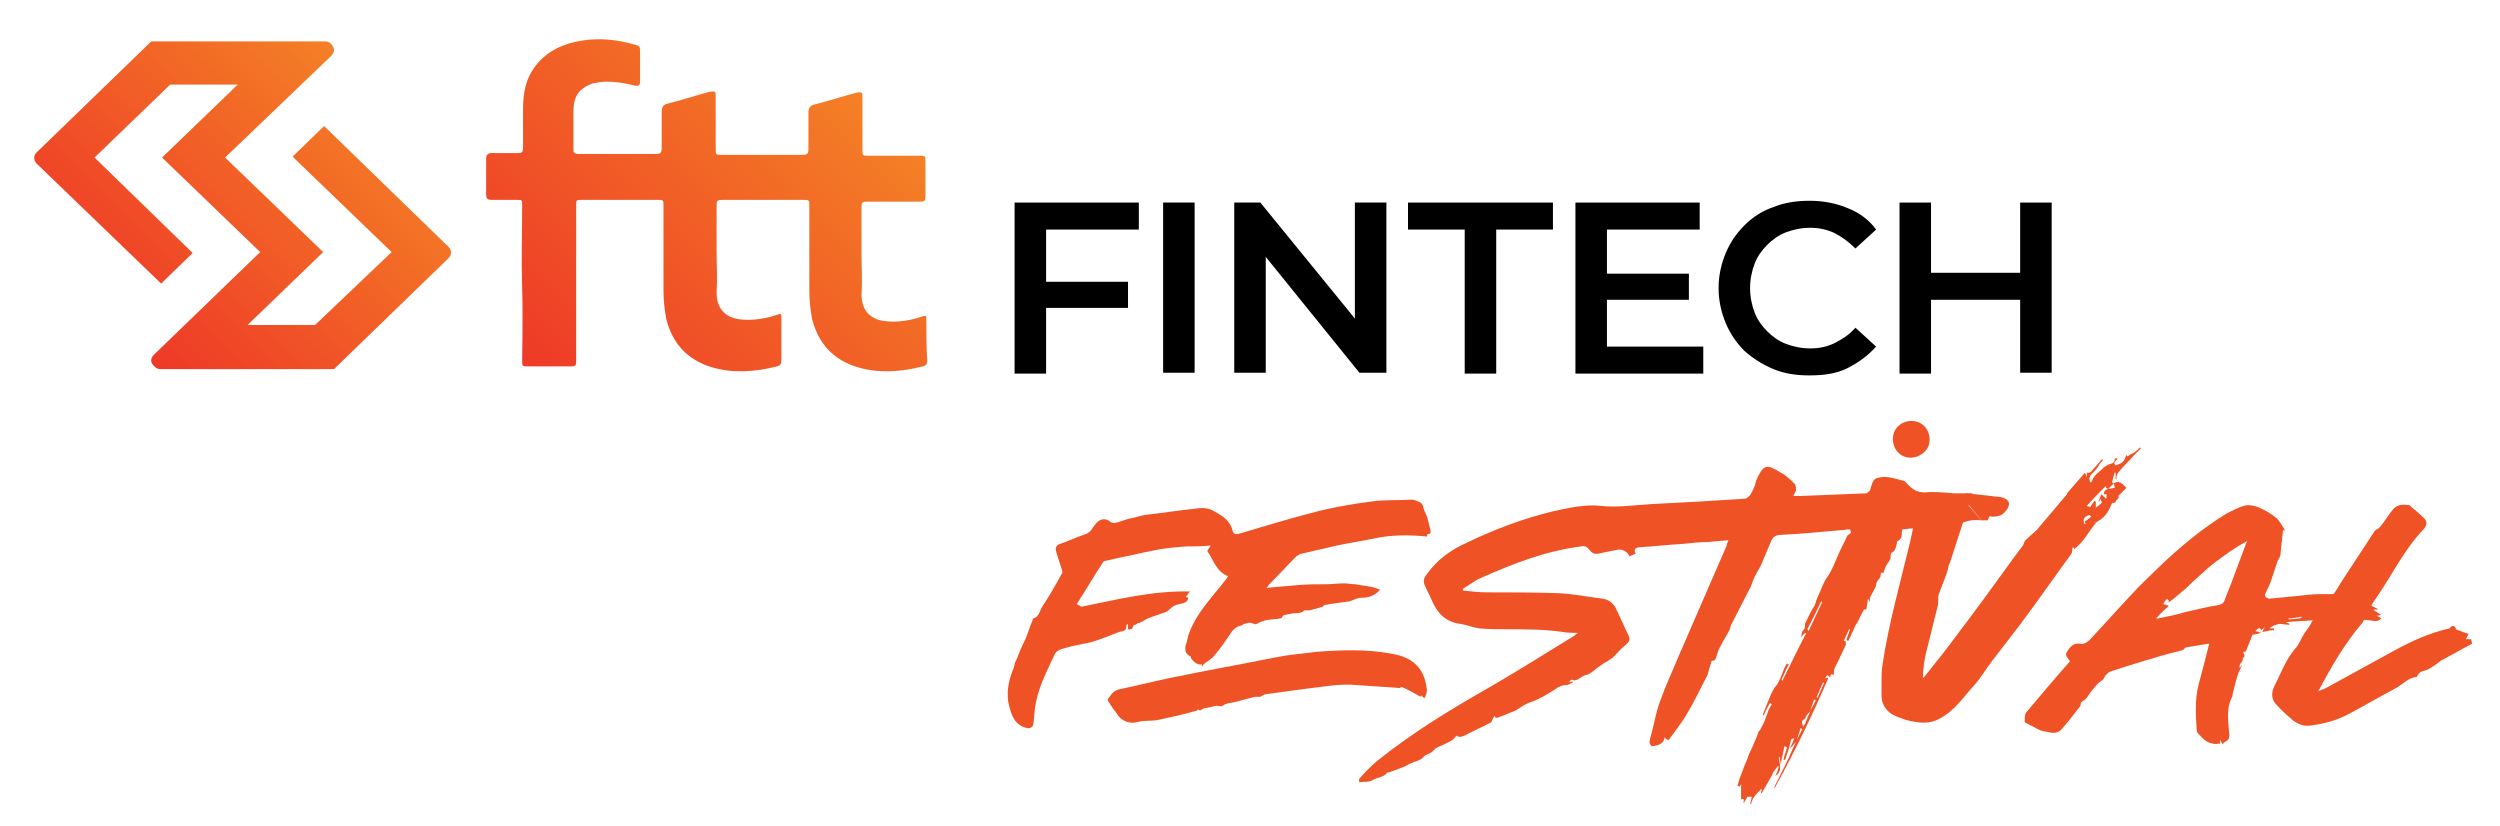 <?xml version="1.0" encoding="UTF-8"?>
<!-- Generator: Adobe Illustrator 27.0.0, SVG Export Plug-In . SVG Version: 6.00 Build 0)  -->
<svg xmlns="http://www.w3.org/2000/svg" xmlns:xlink="http://www.w3.org/1999/xlink" version="1.1" id="Layer_1" x="0px" y="0px" viewBox="0 0 277.7 91.8" style="enable-background:new 0 0 277.7 91.8;" xml:space="preserve">
<style type="text/css">
	.st0{display:none;fill:url(#SVGID_1_);}
	.st1{display:none;fill:url(#SVGID_00000059281314356670430060000004600435792993051297_);}
	.st2{display:none;fill:url(#SVGID_00000045580344926328081650000010919109336025388699_);}
	.st3{display:none;fill:url(#SVGID_00000140710657350186168630000018195930622348299906_);}
	.st4{display:none;fill:url(#SVGID_00000034792170050625935440000006053668462728609935_);}
	.st5{display:none;fill:url(#SVGID_00000023982845277284243710000000664769045937692553_);}
	.st6{display:none;fill:url(#SVGID_00000168113634933256895350000006789975226097613952_);}
	.st7{display:none;fill:url(#SVGID_00000130608510101017551390000011825980414496940475_);}
	.st8{display:none;fill:url(#SVGID_00000108293930904127289910000011653561615544844965_);}
	.st9{display:none;fill:url(#SVGID_00000128481943760145872050000001819937361966718096_);}
	.st10{display:none;fill:url(#SVGID_00000101087170652358935330000002733936505304047797_);}
	.st11{display:none;fill:url(#SVGID_00000152244603775864002550000005290487867251797413_);}
	.st12{fill:url(#SVGID_00000008860078114992388880000014467933169047036038_);}
	.st13{fill:url(#SVGID_00000081621611854342238700000016872621728403458977_);}
	.st14{fill:#EF5225;}
</style>
<linearGradient id="SVGID_1_" gradientUnits="userSpaceOnUse" x1="-6.005" y1="47.283" x2="17.228" y2="24.05">
	<stop offset="0" style="stop-color:#6DC5AC"></stop>
	<stop offset="1" style="stop-color:#92D2C6"></stop>
</linearGradient>
<rect x="4.1" y="14" class="st0" width="3.1" height="43.4"></rect>
<linearGradient id="SVGID_00000131351474616322782630000003972158926204311457_" gradientUnits="userSpaceOnUse" x1="18.777" y1="47.283" x2="42.01" y2="24.05">
	<stop offset="0" style="stop-color:#6DC5AC"></stop>
	<stop offset="1" style="stop-color:#92D2C6"></stop>
</linearGradient>
<rect x="28.8" y="14" style="display:none;fill:url(#SVGID_00000131351474616322782630000003972158926204311457_);" width="3.1" height="43.4"></rect>
<linearGradient id="SVGID_00000018215241690779622490000008699481114070116246_" gradientUnits="userSpaceOnUse" x1="38.396" y1="47.283" x2="61.629" y2="24.05">
	<stop offset="0" style="stop-color:#6DC5AC"></stop>
	<stop offset="1" style="stop-color:#92D2C6"></stop>
</linearGradient>
<rect x="48.5" y="14" style="display:none;fill:url(#SVGID_00000018215241690779622490000008699481114070116246_);" width="3.1" height="43.4"></rect>
<linearGradient id="SVGID_00000039135456332338459080000003913948746905513396_" gradientUnits="userSpaceOnUse" x1="49.238" y1="47.283" x2="72.471" y2="24.05">
	<stop offset="0" style="stop-color:#6DC5AC"></stop>
	<stop offset="1" style="stop-color:#92D2C6"></stop>
</linearGradient>
<rect x="59.3" y="14" style="display:none;fill:url(#SVGID_00000039135456332338459080000003913948746905513396_);" width="3.1" height="43.4"></rect>
<linearGradient id="SVGID_00000156562420187639355510000008934424892423343495_" gradientUnits="userSpaceOnUse" x1="68.857" y1="47.283" x2="92.091" y2="24.05">
	<stop offset="0" style="stop-color:#6DC5AC"></stop>
	<stop offset="1" style="stop-color:#92D2C6"></stop>
</linearGradient>
<rect x="78.9" y="14" style="display:none;fill:url(#SVGID_00000156562420187639355510000008934424892423343495_);" width="3.1" height="43.4"></rect>
<g>
	<g>
		<path d="M116.2,41.5h-3.5V22.5h13.8v3h-10.3V41.5z M115.9,31.3h9.4v2.9h-9.4V31.3z"></path>
		<path d="M129.2,41.5V22.5h3.5v18.9H129.2z"></path>
		<path d="M137.1,41.5V22.5h2.9l11.9,14.6h-1.4V22.5h3.5v18.9H151l-11.8-14.6h1.4v14.6H137.1z"></path>
		<path d="M162.7,41.5v-16h-6.3v-3h16.1v3h-6.3v16H162.7z"></path>
		<path d="M178.5,38.5h10.7v3H175V22.5h13.8v3h-10.3V38.5z M178.2,30.4h9.4v2.9h-9.4V30.4z"></path>
		<path d="M201,41.7c-1.5,0-2.8-0.2-4-0.7c-1.2-0.5-2.3-1.2-3.2-2c-0.9-0.9-1.6-1.9-2.1-3.1c-0.5-1.2-0.8-2.5-0.8-3.9    c0-1.4,0.3-2.7,0.8-3.9c0.5-1.2,1.2-2.2,2.1-3.1c0.9-0.9,2-1.6,3.2-2c1.2-0.5,2.6-0.7,4-0.7c1.6,0,3,0.3,4.2,0.8    c1.3,0.5,2.4,1.3,3.2,2.4l-2.3,2.1c-0.7-0.7-1.5-1.3-2.3-1.7s-1.8-0.6-2.7-0.6c-1,0-1.9,0.2-2.7,0.5c-0.8,0.3-1.5,0.8-2.1,1.4    c-0.6,0.6-1.1,1.3-1.4,2.1c-0.3,0.8-0.5,1.7-0.5,2.7c0,1,0.2,1.9,0.5,2.7c0.3,0.8,0.8,1.5,1.4,2.1c0.6,0.6,1.3,1.1,2.1,1.4    c0.8,0.3,1.7,0.5,2.7,0.5c1,0,1.9-0.2,2.7-0.6c0.8-0.4,1.6-0.9,2.3-1.7l2.3,2.1c-0.9,1-2,1.8-3.2,2.4S202.6,41.7,201,41.7z"></path>
		<path d="M214.6,41.5H211V22.5h3.5V41.5z M224.6,33.3h-10.3v-3h10.3V33.3z M224.4,22.5h3.5v18.9h-3.5V22.5z"></path>
	</g>
	<g>
		<g>
			
				<linearGradient id="SVGID_00000054251032500336900420000013930873310270694787_" gradientUnits="userSpaceOnUse" x1="13.072" y1="36.651" x2="40.827" y2="8.896">
				<stop offset="0" style="stop-color:#EE3927"></stop>
				<stop offset="1" style="stop-color:#F48026"></stop>
			</linearGradient>
			<path style="fill:url(#SVGID_00000054251032500336900420000013930873310270694787_);" d="M4.1,18.2l13.8,13.3l3.5-3.4L10.5,17.5     l8.4-8.1h7.5L18,17.5L28.9,28L17.1,39.4c-0.3,0.3-0.4,0.7-0.2,1c0.2,0.3,0.5,0.6,0.9,0.6h19.3l12.7-12.3c0.4-0.4,0.4-0.9,0-1.3     L36,14l-3.5,3.4l11,10.6L35,36.1h-7.5l8.4-8.1L25,17.5L36.8,6.2c0.3-0.3,0.4-0.7,0.2-1c-0.2-0.4-0.5-0.6-0.9-0.6H16.8L4.1,16.9     c-0.2,0.2-0.3,0.4-0.3,0.6C3.8,17.8,3.9,18,4.1,18.2z"></path>
			
				<linearGradient id="SVGID_00000091716836176033533250000000971796139770292361_" gradientUnits="userSpaceOnUse" x1="61.187" y1="43.942" x2="95.189" y2="9.94">
				<stop offset="0" style="stop-color:#EE3927"></stop>
				<stop offset="1" style="stop-color:#F48026"></stop>
			</linearGradient>
			<path style="fill:url(#SVGID_00000091716836176033533250000000971796139770292361_);" d="M102.9,35.6c0-0.6,0-0.6-0.6-0.4     c-1.2,0.4-2.5,0.6-3.7,0.5c-1.7-0.1-2.9-1-2.9-3c0.1-1.5,0-3.1,0-4.6c0-1.7,0-3.3,0-5c0-0.6,0-0.7,0.7-0.7c1.9,0,3.7,0,5.6,0     c0.7,0,0.8,0,0.8-0.7c0-1.2,0-2.5,0-3.7c0-0.7,0-0.7-0.7-0.7c-1.9,0-3.7,0-5.6,0c-0.7,0-0.7,0-0.7-0.7c0-1.9,0-3.8,0-5.7     c0-0.7,0-0.7-0.7-0.6c-1.5,0.4-3,0.9-4.6,1.3c-0.5,0.1-0.7,0.4-0.7,0.9c0,1.4,0,2.8,0,4.1c0,0.4-0.1,0.6-0.6,0.6c-1,0-2,0-3,0     c-0.1,0-0.1,0-0.2,0c-0.1,0-0.1,0-0.2,0c-1.9,0-3.7,0-5.6,0c-0.7,0-0.7,0-0.7-0.7c0-1.9,0-3.8,0-5.7c0-0.7,0-0.7-0.7-0.6     c-1.5,0.4-3,0.9-4.6,1.3c-0.5,0.1-0.7,0.4-0.7,0.9c0,1.4,0,2.8,0,4.1c0,0.4-0.1,0.6-0.6,0.6c-1,0-2,0-3,0c0,0-0.1,0-0.1,0     c0,0,0,0,0,0c-1.8,0-3.7,0-5.5,0c-0.2,0-0.5,0-0.6-0.3c0-0.1,0-4.4,0-4.5c0-1.3,0.4-2.3,1.8-2.9c0.4-0.2,0.8-0.2,1.3-0.3     c1.2-0.1,2.5,0.1,3.7,0.4c0.4,0.1,0.6,0,0.6-0.5c0-1,0-2.1,0-3.1c0-0.8,0-0.8-0.8-1c-1.8-0.5-3.7-0.7-5.6-0.4     c-2,0.3-3.9,1.1-5.2,2.8c-1.1,1.4-1.4,3-1.4,4.8c0,0,0,4.3,0,4.3c0,0.5-0.1,0.6-0.6,0.6c-1,0-1.9,0-2.9,0c-0.4,0-0.6,0.2-0.6,0.6     c0,1.3,0,2.7,0,4c0,0.5,0.2,0.6,0.6,0.6c0.9,0,1.9,0,2.8,0c0.6,0,0.6,0,0.6,0.6c0,3.1-0.1,6.1,0,9.2c0.1,2.7,0,8,0,8     c0,0.7,0,0.7,0.8,0.7c1.5,0,2.8,0,4.3,0c0.9,0,0.9,0,0.9-0.8c0-4.3,0-7.9,0-7.9s0-7.8,0-9.2c0-0.6,0-0.6,0.7-0.6     c1.7,0,3.4,0,5.2,0c0,0,0.1,0,0.2,0c1,0,1.9,0,2.9,0c0.7,0,0.7,0,0.7,0.7c0,3.1,0,6.2,0,9.3c0,1.1,0.1,2.1,0.3,3.2     c0.7,2.8,2.4,4.6,5.1,5.4c2.4,0.7,4.8,0.5,7.2-0.1c0.4-0.1,0.5-0.3,0.5-0.7c0-1.5,0-3.1,0-4.6c0-0.6,0-0.6-0.6-0.4     c-1.2,0.4-2.5,0.6-3.7,0.5c-1.7-0.1-2.9-1-2.9-3c0.1-1.5,0-3.1,0-4.6c0-1.7,0-3.3,0-5c0-0.6,0-0.7,0.7-0.7c1.9,0,3.7,0,5.6,0     c0.1,0,0.2,0,0.2,0c0.1,0,0.1,0,0.2,0c1,0,1.9,0,2.9,0c0.7,0,0.7,0,0.7,0.7c0,3.1,0,6.2,0,9.3c0,1.1,0.1,2.1,0.3,3.2     c0.7,2.8,2.4,4.6,5.1,5.4c2.4,0.7,4.8,0.5,7.2-0.1c0.4-0.1,0.5-0.3,0.5-0.7C102.9,38.7,102.9,37.2,102.9,35.6z"></path>
		</g>
	</g>
	<g>
		<g>
			<path class="st14" d="M272.8,69.9c0.5,0.2,1,0.4,1.4,0.5c-0.1,0.3-0.2,0.4-0.3,0.6c0.2,0,0.4,0,0.6,0c0,0.2,0.1,0.3,0.1,0.5     c-1.1,0.6-2.2,1.2-3.3,1.8c-0.1,0-0.2,0.1-0.3,0.2c-0.4,0.3-0.8,0.6-1.2,0.8c-0.3,0.2-0.7,0.2-1,0.4c-0.1,0.1-0.2,0.2-0.3,0.4     c0,0,0,0.1-0.1,0.1c-0.9,0.1-1.5,0.8-2.2,1.2c-1.7,0.9-3.4,1.9-5.1,2.8c-1.4,0.8-2.9,1.2-4.5,1.4c-0.8,0.1-1.3-0.2-1.8-0.5     c-0.7-0.6-1.4-1.2-2-1.9c-0.5-0.5-0.5-1.3-0.2-1.9c0.7-1.4,1.3-3,2.3-4.2c0.5-0.5,0.7-1.2,1.1-1.8c0.3-0.4,0.6-0.8,0.9-1.4     c-1,0.1-2,0.1-2.9,0.2c0,0,0,0.1,0,0.1c0.1,0,0.2,0,0.3,0.1c0,0,0,0.1,0,0.1c-0.4,0-0.8-0.1-1.1-0.1c-0.4,0.1-0.8,0.2-1.1,0.5     c0.2,0,0.4,0,0.5,0c0,0.1,0,0.1,0,0.2c-0.4,0-0.8,0.1-1.3,0.2c0.1-0.2,0.1-0.3,0.3-0.5c-0.2,0.1-0.3,0.2-0.4,0.3     c-0.3-0.5-0.5,0-0.7,0.1c0.2,0,0.3,0.1,0.7,0.2c-0.4,0.1-0.8,0.2-1,0.2c-0.2,0.6-0.5,1.2-0.7,1.8c0,0.1-0.2,0.1-0.3,0.1     c-0.1,0.2,0.4,0.5-0.1,0.7c0.2,0.4-0.5,0.6-0.3,1.1c0.1-0.1,0.1-0.2,0.2-0.3c0,0.1,0.1,0.1,0,0.1c-0.2,0.4-0.4,0.8-0.5,1.2     c-0.2,0.6-0.3,1.2-0.5,1.9c0,0.1,0,0.3-0.1,0.4c-0.6,1.2-0.4,2.5-0.3,3.8c0.1,0.7,0,0.9-0.6,1.2c0,0,0,0.1-0.1,0.2     c-0.1-0.2-0.2-0.3-0.3-0.6c0,0.2,0,0.3,0,0.5c-0.3,0-0.5,0.1-0.8,0c-0.8-0.1-1.2-0.7-1.7-1.2c-0.1-0.1-0.1-0.3-0.1-0.4     c-0.1-1.6-0.2-3.3,0.2-4.9c0.4-1.5,0.8-3,1.2-4.6c-0.2,0-0.5,0.1-0.7,0.1c-0.6,0.1-1.2,0.2-1.8,0.3c-0.2,0-0.3,0.2-0.4,0.3     c-0.6,0.2-1.3,0.3-1.9,0.5c-0.8,0.2-1.6,0.5-2.4,0.7c-1.3,0.4-2.6,0.8-3.8,1.2c-0.2,0.1-0.3,0.2-0.5,0.4     c-0.1,0.1-0.2,0.4-0.3,0.5c-0.8,0.5-1.3,1.3-1.8,2c-0.1,0.2-0.4,0.3-0.6,0.5c-0.1,0.1-0.1,0.3-0.1,0.4c-0.7,0.9-1.3,1.7-2.1,2.6     c-0.6,0.7-1.4,0.3-2.1,0.2c-0.5-0.1-1-0.5-1.5-0.7c-0.2-0.1-0.5-0.2-0.5-0.4c0-0.3,0-0.8,0.2-1c1.6-1.9,3.2-3.8,4.8-5.6     c0,0,0-0.1,0-0.1c-0.2-0.3-0.6-0.6-0.3-1c0.3-0.5,0.7-1,1.4-0.9c0.4,0.1,0.8-0.1,1.1-0.4c1.6-1.7,3.1-3.4,4.7-5.1     c0.9-1,1.9-1.9,2.9-2.9c2.4-2.3,4.9-4.4,7.7-6.1c0.6-0.3,1.2-0.6,1.8-0.8c0.6-0.2,1.3,0,1.8,0.2c0.6,0.3,1.2,0.6,1.8,1.1     c0.4,0.3,0.6,0.8,0.9,1.2c0.1,0.1,0,0.2,0.1,0.4c-0.1-0.2-0.2-0.2-0.2-0.3c-0.1,1-0.2,2-0.3,2.9c-0.1,0.3-0.2,0.4-0.3,0.6     c-0.2,0.6-0.4,1.2-0.6,1.8c-0.2,0.7-0.5,1.3-0.8,1.9c-0.1,0.2,0.2,0.5,0.5,0.5c1-0.1,2-0.2,3.1-0.3c0.8-0.1,1.7-0.2,2.5-0.2     c0.5,0,0.9,0,1.5,0c0.3-0.4,0.6-0.9,0.9-1.4c1.2-1.8,2.4-3.7,3.6-5.5c0.1-0.2,0.3-0.3,0.5-0.4c0.1-0.1,0.1-0.1,0.2-0.2     c0.5-0.6,0.9-1.3,1.4-1.9c0.4-0.5,1-0.6,1.6-0.5c0.1,0,0.2,0,0.2,0c0.6,0.5,1.2,1,1.7,1.5c0.4,0.4,0.2,0.9-0.1,1.2     c-2.1,2.2-3.4,4.9-5.1,7.4c-0.2,0.3-0.5,0.7-0.7,1.1c0.2,0.1,0.5,0.2,0.8,0.4c-0.2,0-0.4,0-0.5,0c0,0,0,0.1,0,0.1     c0.3,0.2,0.5,0.3,0.8,0.5c-0.2,0-0.3,0.1-0.5,0.1c0.2,0.1,0.4,0.2,0.5,0.3c-0.4,0.5-1,0.2-1.5,0.2c-0.1,0-0.3-0.1-0.4,0     c-0.1,0-0.1,0.2-0.2,0.3c-1.9,2.2-3.4,4.8-4.9,7.6c0.4-0.2,0.8-0.3,1.1-0.5c2.4-1.3,4.9-2.7,7.3-4c2-1.1,4-2,6.2-2.5     C272.4,69.3,272.8,69.6,272.8,69.9z M240.9,66.9c0,0,0-0.1,0-0.2c-0.1-0.1-0.1-0.1-0.2-0.2c-0.1,0.2-0.3,0.3-0.4,0.6     c0.3,0.1,0.4,0.1,0.6,0.2c-0.5,0.5-1,0.9-1.4,1.4c0,0,0.1,0,0.2,0c1-0.2,2-0.4,3-0.7c1.3-0.3,2.5-0.6,3.8-0.8     c0.3-0.1,0.5-0.2,0.6-0.5c0.3-0.9,0.7-1.7,1-2.6c0.5-1.3,1-2.7,1.5-4c-1.3,0.7-2.4,1.5-3.6,2.4c-0.8,0.6-1.6,1.4-2.4,2.1     c-0.4,0.4-0.8,0.8-1.2,1.1C241.9,66.1,241.4,66.6,240.9,66.9z M254.2,68.7c0,0,0,0.1,0.1,0.1c1.3-0.1,1.3-0.1,1.4-0.3     C255.1,68.6,254.6,68.7,254.2,68.7z"></path>
			<path class="st14" d="M120.1,67.4c4-0.8,7.9-1.8,12.1-1.7c-0.2,0.2-0.3,0.4-0.5,0.6c0.1,0,0.2,0.1,0.3,0.1     c-0.1,0.6-0.6,0.6-1,0.7c-0.5,0.1-0.8,0.3-1.1,0.6c-0.1,0.1-0.2,0.1-0.2,0.2c-0.7,0.3-1.5,0.5-2.2,0.8c-0.3,0.1-0.6,0.4-1,0.5     c-0.1,0-0.2,0-0.2,0.1c-0.1,0.1-0.4,0.1-0.4,0.2c-0.1,0.3-0.2,0.5-0.6,0.4c0-0.2,0-0.3,0-0.5c0,0-0.1-0.1-0.1-0.1     c0,0.1-0.1,0.2-0.1,0.2c0.1,0.6-0.4,0.6-0.8,0.7c-1,0.4-2,0.8-3,1.1c-0.7,0.2-1.5,0.3-2.3,0.5c-0.4,0.1-0.7,0.2-1.1,0.3     c-0.3,0.1-0.6,0.3-0.7,0.5c-0.8,1.7-1.7,3.4-2.1,5.3c-0.2,0.8-0.2,1.6-0.3,2.4c0,0.4-0.3,0.6-0.6,0.6c-0.5-0.1-1-0.3-1.4-0.8     c-0.5-0.7-0.6-1.3-0.8-2.1c-0.2-1.4,0.1-2.6,0.6-3.8c0.1-0.3,0.1-0.6,0.3-0.9c0.3-0.8,0.6-1.5,1-2.3c0.3-0.7,0.5-1.4,0.8-2.1     c0-0.1,0-0.2,0.1-0.2c0.6-0.2,0.7-0.8,0.9-1.2c0.8-1.2,1.5-2.4,2.2-3.7c0.2-0.2,0.1-0.4,0-0.7c-0.2-0.6-0.4-1.2-0.6-1.9     c-0.1-0.4,0.1-0.7,0.5-0.8c0.9-0.3,1.7-0.7,2.6-1c0.4-0.1,0.8-0.4,1-0.8c0.1-0.1,0.2-0.3,0.3-0.4c0.5-0.6,1.1-0.7,1.7-0.2     c0.1,0.1,0.3,0.1,0.4,0.1c0.6-0.1,1.2-0.4,1.7-0.5c0.6-0.1,1.1-0.3,1.7-0.4c1.8-0.2,3.7-0.5,5.6-0.7c0.6-0.1,1.4-0.1,1.9,0.2     c0.9,0.5,1.9,1,2.2,2.2c0.1,0.4,0.3,0.5,0.7,0.4c2.7-0.8,5.3-1.6,8-2.3c2.2-0.6,4.5-1,6.8-1.3c1.4-0.2,2.9-0.1,4.4-0.2     c0.2,0,0.5,0.1,0.7,0.2c0.3,0.1,0.6,0.3,0.6,0.7c0.1,0.4,0.4,0.8,0.5,1.3c0.1,0.4,0.2,0.8,0.3,1.2c0,0.1,0.1,0.5-0.3,0.4     c0,0-0.1,0.2-0.1,0.3c-1.9-0.2-3.9-0.2-5.8,0.2c-1.4,0.3-2.8,0.5-4.2,0.8c-1.3,0.3-2.6,0.6-3.9,0.9c-0.2,0-0.4,0.2-0.6,0.3     c-1,1-1.9,2-2.9,3c-0.1,0.1-0.2,0.2-0.4,0.5c1.2-0.1,2.3-0.2,3.4-0.3c1.1-0.1,2.1-0.1,3.2-0.1c0.7,0,1.3-0.1,2-0.1     c0.4,0,0.8,0.1,1.2,0.1c0.6,0.1,1.3,0.2,1.9,0.3c0.3,0.1,0.6,0.2,0.9,0.3c-0.6,0.7-1.3,0.9-2.1,0.9c-0.5,0-0.9,0.3-1.3,0.4     c-0.7,0.1-1.4,0.2-2.2,0.3c-0.2,0.1-0.6,0-0.8,0.3c0,0.1-0.2,0-0.3,0.1c-0.4,0.1-0.8,0.2-1.1,0.3c-0.1,0-0.3,0-0.4,0     c-0.1,0-0.2,0-0.2,0c-0.5,0.5-1.1,0.2-1.6,0.4c-0.3,0.1-0.8,0-0.9,0.4c0,0-0.1,0.1-0.2,0.1c-0.5,0.1-1.1,0.1-1.6,0.2     c-0.3,0.1-0.7,0.2-1,0.4c-0.2,0.1-0.2,0-0.6-0.1c-0.3-0.1-0.6,0.1-0.8,0.1c-0.1,0-0.2,0.2-0.4,0.2c-0.4,0.1-0.7,0.3-1,0.7     c-0.6,0.9-1.2,1.8-1.9,2.6c-0.3,0.4-0.7,0.6-1.1,0.9c-0.1,0.1-0.2,0.2-0.3,0.4c0-0.2,0-0.2,0-0.3c-0.4,0.1-0.9-0.2-1.2-0.7     c0-0.1,0-0.2-0.1-0.2c-0.5-0.3-0.6-0.6-0.5-1.2c0.2-0.5,0.2-0.9,0.4-1.4c0.9-2.4,2.7-4.1,4.2-6.1c0-0.1,0.1-0.1,0.1-0.2     c-1.3-0.5-1.6-1.8-2.3-2.8c0.1-0.2,0.2-0.3,0.4-0.6c-1,0.1-1.8,0.1-2.7,0.1c-1.3,0.1-2.6,0.2-3.9,0.5c-1.1,0.2-2.2,0.5-3.3,0.7     c-0.6,0.1-1.2,0.3-1.8,0.4c-0.1,0-0.3,0.1-0.3,0.2c-1,1.5-1.9,3.1-2.9,4.6C120,67.3,120,67.3,120.1,67.4z"></path>
			<path class="st14" d="M158.3,77.5c-0.3,0.1-0.4-0.5-0.5-0.1c-0.7-0.4-1.4-0.8-2.1-1.1c-0.2,0.1-0.3,0.2-0.5,0.1     c-1.5-0.1-3-0.2-4.5-0.3c-1.9-0.2-3.7,0.2-5.6,0.4c-1.5,0.2-3,0.4-4.4,0.6c-0.3,0-0.5,0.2-0.7,0.3c-0.1,0-0.2,0-0.3,0     c-0.1,0-0.2,0-0.3,0c-0.8,0.2-1.5,0.4-2.3,0.6c-0.5,0.1-0.9,0.1-1.3,0.4c-0.1,0.1-0.5,0-0.7,0c-0.5,0.1-0.9,0.2-1.4,0.3     c-0.2,0-0.3,0.4-0.6,0.1c0,0-0.2,0.2-0.4,0.2c-1.4,0.4-2.8,0.7-4.2,1c-0.7,0.1-1.4,0-2.1,0.2c-0.8,0.2-1.4,0-1.9-0.4     c-0.3-0.2-0.5-0.7-0.8-1c-0.2-0.3-0.4-0.6-0.6-0.9c0-0.1-0.1-0.2,0-0.3c0.3-0.4,0.5-0.8,1.1-1c1.9-0.4,3.9-0.9,5.8-1.3     c3.9-0.8,7.8-1.5,11.8-2.3c1.5-0.3,3-0.4,4.5-0.6c2.7-0.2,5.5-0.3,8.2,0.2c1.2,0.2,2.4,0.6,3.2,1.7c0.5,0.7,0.7,1.5,0.8,2.3     C158.5,77.1,158.3,77.3,158.3,77.5z"></path>
			<path class="st14" d="M200.2,70.9C200.2,70.8,200.2,70.8,200.2,70.9C200.2,70.8,200.2,70.8,200.2,70.9L200.2,70.9z"></path>
			<path class="st14" d="M234.8,53.7c-0.1,0-0.1-0.1-0.2-0.1c0.1-0.4,0.2-0.8,0.3-1.1c0,0,0.1,0,0.1,0v0.7c0,0,0.1,0,0.1,0.1     c-0.1-0.7,0.4-1,0.7-1.4c0.7-0.7,1.3-1.4,2-2.1c0,0-0.1-0.1-0.1-0.1c-0.2,0.2-0.5,0.5-0.7,0.6c-0.2,0.1-0.4,0.2-0.7,0.4     c0,0-0.1-0.1-0.1-0.2c-0.1,0.3-0.2,0.6-0.4,0.8c-0.2,0.2-0.5,0.3-0.8,0.4c-0.4-0.4,0.2-0.5,0.2-0.8c-0.1,0-0.3,0-0.3,0.1     c0,0.5-0.4,0.5-0.7,0.6c-0.2,0.1-0.3,0.2-0.5,0.3c-0.4,0.5-1.1,0.8-1.3,1.5c0,0.1-0.1,0.1-0.2,0.2c-0.2-0.4-0.1-0.7,0.2-1     c0.3-0.3,0.6-0.6,0.8-1c0.1-0.2,0.3-0.3,0.4-0.5c0,0-0.1-0.1-0.1-0.1c-0.3,0.3-0.5,0.6-0.8,0.9c-0.3,0.3-0.4,0.7-0.9,0.6v0.5     c-0.1-0.2-0.1-0.3-0.2-0.5c-0.7,0.8-1.4,1.6-2,2.3l0,0.1l-3.3,3.9c0,0,0,0.1-0.1,0.1c-0.4,0.4-0.8,0.7-1.2,1.1     c-0.2,0.2-0.2,0.5-0.3,0.6c-0.3,0.4-0.6,0.8-0.9,1.2c-2.1,2.9-4.2,5.8-6.4,8.7c-1.1,1.5-2.3,3-3.5,4.5c-0.1,0.1-0.1,0.2-0.3,0.3     c0-1.2,0.2-2.3,0.5-3.4c0.4-1.5,0.7-2.9,1.1-4.4c0.1-0.3,0.1-0.6,0.1-1c0-0.1,0-0.2,0-0.3c0.3-0.9,0.7-1.8,1-2.7     c0.1-0.3,0.1-0.7,0.3-1c0.4-1.2,0.8-2.5,1.2-3.7l1.3-4c-0.6,0-1.2,0-1.8,0h-0.3c-1.1-0.1-2.1-0.2-3.2-0.1c-0.8,0-1.3-0.3-1.8-0.8     c-0.2-0.2-0.4-0.5-0.6-0.5c-0.8-0.2-1.6-0.5-2.4-0.4c-0.7,0.1-0.9,0.2-1.1,0.9c-0.1,0.2-0.1,0.4-0.2,0.6     c-0.1,0.1-0.3,0.3-0.4,0.3c-2.5,0.1-5,0.2-7.4,0.3c-0.2,0-0.4,0-0.7,0c0.1-0.2,0.2-0.4,0.3-0.6c0-0.2,0-0.5-0.1-0.7     c-0.5-0.5-1-1-1.6-1.3c-1.6-1-1.9-0.9-2.7,0.8c-0.1,0.2-0.1,0.5-0.2,0.7c-0.2,0.4-0.3,0.8-0.6,1.1c-0.1,0.1-0.3,0.3-0.5,0.3     c-1.6,0.1-3.2,0.2-4.8,0.3c-1.9,0.1-3.7,0.2-5.6,0.3c-1.8,0.1-3.7,0.4-5.5,0.2c-1.8-0.2-3.6,0.2-5.4,0.6c-3.3,0.8-6.5,2-9.6,3.5     c-1.8,0.8-3.3,1.9-4.5,3.6c-0.3,0.4-0.3,0.8-0.1,1.2c0.2,0.5,0.5,1,0.7,1.5c0.6,1.4,1.5,2.5,3.2,2.7c0.7,0.1,1.4,0.4,2.1,0.5     c1,0.1,2,0.1,3,0.1c2.1,0,4.2,0,6.3,0.3c0.6,0.1,1.1,0.1,1.7,0.1c-0.2,0.1-0.3,0.2-0.4,0.3c-3.1,1.9-6.1,3.8-9.2,5.6     c-4.4,2.5-8.7,5.1-12.7,8.3c-0.7,0.6-1.4,1.3-2,2c-0.1,0.1,0,0.3,0,0.4c0.5-0.1,1,0,1.4-0.2c0.6-0.4,1.3-0.3,1.7-0.9     c0,0,0.1,0,0.2,0c0.5-0.2,1.1-0.4,1.6-0.6c0.3-0.1,0.5-0.3,0.8-0.4c0.4-0.2,1-0.3,1.3-0.6c0.4-0.5,0.9-0.4,1.3-0.9     c0.2-0.3,0.7-0.4,1.1-0.6c0.5-0.3,1-0.4,1.3-0.9c0,0,0.1,0,0.1-0.1c0.2,0.2,0.5,0.2,0.9,0c0.9-0.5,1.9-0.9,2.8-1.4     c0.1,0,0.2-0.1,0.2-0.2c0.1-0.2,0.2-0.4,0.3-0.6c0,0.1,0.1,0.1,0.1,0.2c0.1,0,0.2,0.1,0.3,0c0.3-0.1,0.5-0.2,0.8-0.3     c0.4-0.2,0.8-0.3,1.2-0.5c0.6-0.4,1.2-0.8,1.9-1c0.8-0.3,1.6-0.8,2.4-1.3c0.4-0.3,0.8-0.5,1.3-0.5c0.2,0,0.5-0.2,0.7-0.3     c0,0,0-0.1-0.1-0.1c-0.1,0-0.2,0.1-0.3,0.1c0.1-0.2,0.2-0.3,0.3-0.3c0.6,0.3,1-0.4,1.5-0.5c0.6-0.1,1.1-0.7,1.6-1     c0.3-0.2,0.5-0.4,0.8-0.5c0.2-0.2,0.5-0.3,0.7-0.5c0.4-0.4,0.8-0.9,1.3-1.3c0.5-0.4,0.6-0.6,0.4-1.1c-0.5-1-0.9-2-1.4-3     c-0.3-0.6-0.8-1-1.5-1.1c-1.6-0.2-3.1-0.5-4.7-0.6c-2.7-0.1-5.4-0.1-8.1-0.1c-0.9,0-1.8-0.1-2.7-0.2l0-0.2c0.7-0.4,1.3-0.9,2-1.2     c3.6-1.6,7.2-3,11.1-3.5c0.4-0.1,0.6,0,0.9,0.3c0.4,0.6,0.8,0.6,1.5,0.4c0.5-0.1,1-0.2,1.5-0.3c0.7-0.2,1.3,0.2,1.5,0.7     c0.2-0.1,0.5-0.2,0.7-0.3c-0.2-0.3-0.2-0.6,0.3-0.7c1.7-0.1,3.4-0.3,5.1-0.4c0.9-0.1,1.9-0.2,2.8-0.2c0.7-0.1,1.3-0.1,2.1-0.2     c-0.1,0.3-0.2,0.4-0.2,0.6c-1.8,4.1-3.5,8.1-5.3,12.2c-0.7,1.7-1.5,3.4-2.1,5.1c-0.5,1.3-0.7,2.8-1.1,4.1     c-0.1,0.4-0.1,0.7,0.2,0.9c0.6-0.1,1.3-0.2,1.4-1c0.2,0.3,0.5,0.4,0.6,0.1c0.6-0.8,1.2-1.6,1.7-2.4c0.8-1.3,1.5-2.7,2.2-4.1     c0.2-0.3,0.3-0.6,0.4-1c0.1-0.3,0.2-0.7,0.3-1c0-0.1,0.1-0.1,0.1-0.1c0.4,0,0.4-0.3,0.5-0.6c0.1-0.3,0.2-0.7,0.4-1     c0.3-0.6,0.7-1.2,1-1.8c0.1-0.2,0.1-0.5,0.3-0.8c0.6-1.2,1.3-2.5,1.9-3.7c0.3-0.5,0.4-1.1,0.7-1.6c0.2-0.4,0.4-0.7,0.6-1.1     c0.4-0.9,0.7-1.7,1.1-2.6c0.2-0.6,0.6-0.8,1.3-0.8c2.1-0.1,4.2-0.3,6.4-0.5c0.4,0,0.7-0.1,1.1-0.1c0.1,0.2,0.1,0.4,0.1,0.4     c-0.1,0.1-0.3,0.2-0.4,0.3c-0.3,0.7-0.7,1.4-1,2.1c-0.4,0.9-0.7,1.8-1.3,2.6c-0.4,0.6-0.6,1.3-0.9,1.9c-0.2,0.4-0.3,0.8-0.4,1.1     c-0.1,0.2-0.2,0.3-0.3,0.5c-0.3,0.5-0.5,1-0.8,1.6c0,0,0,0.1,0,0.1c0,0.2,0,0.4-0.1,0.5c-0.3,0.3-0.3,0.6-0.3,0.9     c0.1-0.1,0.1-0.2,0.2-0.3c0.1-0.1,0.2-0.2,0.3-0.2c0,0,0,0.1,0,0.1c-0.9,1.7-1.7,3.4-2.6,5.2c0,0-0.1,0-0.1-0.1     c0.3-0.6,0.5-1.2,0.8-1.7c-0.1,0-0.1-0.1-0.2-0.1c-0.3,0.4-0.4,0.8-0.6,1.3c-0.2,0.5-0.4,1-0.8,1.4c-0.3,0.5-0.5,1-0.7,1.5     c-0.2,0.5-0.4,1-0.6,1.5c0,0,0.1,0,0.1,0.1c0.2-0.5,0.4-0.9,0.7-1.4c0.1,0,0.1,0.1,0.2,0.1c-0.1,0.3-0.3,0.5-0.4,0.8     c-0.1,0.4-0.3,0.8-0.4,1.1c-0.1,0.3-0.3,0.6-0.5,1c-0.1,0.1-0.2,0.2-0.2,0.3c-0.2,0.6-0.5,1.2-0.7,1.7c-0.2,0.4-0.4,0.8-0.5,1.2     c-0.3,0.6-0.5,1.3-0.8,2c-0.1,0.3-0.2,0.6-0.3,1c0.1,0,0.1,0,0.2,0.1c0.1-0.1,0.2-0.3,0.2-0.3v1.7c0.5-0.2,0.2,0.2,0.3,0.4     c0.2-0.3,0.3-0.5,0.4-0.7h0.5c-0.1,0.3-0.1,0.5-0.2,0.8c0,0,0.1,0,0.1,0.1c0.1-0.8,0.7-1.3,1.2-1.8c0,0.2-0.1,0.4-0.1,0.5     c0,0,0,0,0.1,0c0.4-0.7,0.8-1.4,1.2-2.1c0,0,0-0.1,0-0.1c0.2-0.3,0.4-0.6,0.6-0.8c0,0,0.1,0,0.1,0c-0.1,0.4-0.2,0.7-0.4,1.1     c0.9-0.6,0.4-1.4,0.4-2.1c0.1,0,0.1,0,0.1,0c0,0.3,0.1,0.5,0.1,0.9c0.1-0.8,0.3-1.4,0.4-2.1c0.1,0,0.2,0.1,0.3,0.1     c-0.1,0.5-0.3,0.9-0.4,1.4c0.1,0,0.1,0,0.2,0c0.2-0.7,0.5-1.4,0.6-2c0-0.3,0.1-0.3,0.4-0.4c-0.1,0.4-0.3,0.7-0.5,1.2     c0.3-0.3,0.5-0.6,0.7-0.8c-0.4,0.8-0.7,1.6-1.1,2.4c-0.4,0.8-0.8,1.6-1.2,2.4c-0.1,0.1-0.1,0.3-0.1,0.4c2.2-4,4.2-8.1,6-12.3     c-0.2,0-0.3,0-0.4,0.1c0.1-0.2,0.2-0.3,0.3-0.4c0.1,0.1,0.2,0.1,0.3,0.3c0-0.4,0.1-0.5,0.4-0.3c0-0.3,0-0.5,0.1-0.8     c0.4-0.8,0.8-1.6,1.2-2.5c0.1-0.1,0-0.4,0-0.5c-0.1,0-0.1,0-0.2,0c0.2-0.4,0.4-0.9,0.6-1.3c0,0,0.1,0,0.1,0     c-0.1,0.4-0.3,0.8-0.4,1.2c0.1,0,0.1,0.1,0.2,0.1c0.1-0.2,0.2-0.4,0.3-0.6c0.1-0.3,0.3-0.6,0.4-0.9c0.1-0.3,0.4-0.6,0.5-0.9     c0.1-0.3,0.3-0.6,0.5-1c0-0.1,0.2-0.1,0.3-0.1c0.1-0.3,0.1-0.7,0.2-1.2c0.1,0.1,0.1,0.2,0.2,0.4c0-0.3,0-0.5,0.1-0.7     c0.2-0.4,0.5-0.8,0.6-1.2c0-0.4,0.3-0.6,0.4-0.8c0.1-0.1,0.1-0.2,0.1-0.3c0-0.1,0-0.2,0.1-0.3c0.1,0,0.2,0.1,0.2,0.1     c0.1-0.3,0.2-0.7,0.4-1c0.2-0.3,0.5-0.6,0.4-1c0-0.1,0.1-0.3,0.1-0.3c0.5-0.2,0.5-0.7,0.6-1c0-0.1,0-0.3,0.1-0.3     c0.6-0.3,0.4-0.8,0.5-1.3c0.4,0,0.7-0.1,1.2-0.1c-0.1,0.5-0.2,0.9-0.3,1.4c-1.1,4.6-2.4,9.1-3.1,13.8c-0.1,0.6-0.1,1.3-0.1,2     c0,0.5,0,0.9,0,1.4c0,0.9,0.5,1.6,1.1,2c0.5,0.3,1.1,0.5,1.7,0.7c1.3,0.3,2.5,0.5,3.7-0.2c1.7-0.9,2.7-2.5,3.9-3.8     c0.7-0.8,1.2-1.7,1.9-2.6c1-1.3,2-2.6,3-3.9c1.5-2,3-4.1,4.5-6.2c0.4-0.6,0.9-1.2,1.3-1.8c0.1-0.2,0.1-0.4,0.1-0.6     c0,0,0-0.1,0.1-0.1c0.1,0.1,0.1,0.2,0.1,0.2c1.1-0.8,1.6-2,2.5-3c-0.1,0-0.2,0.1-0.2,0.1c0,0-0.1,0-0.1,0c1.1-0.4,1.6-1.2,2-2.2     c0.1,0,0.4-0.1,0.4-0.1c0-0.3,0.5-0.4,0.3-0.7c0,0,0.2-0.2,0.3-0.3c0,0,0,0,0,0c0.2-0.2,0.4-0.4,0.6-0.6     C235.6,53.5,235.2,53.4,234.8,53.7z M202.3,66.8c0.1,0,0.1,0.1,0.1,0.1c-0.5,1.1-1,2.1-1.5,3.2c0-0.1-0.2-0.2-0.1-0.3     C201.3,68.9,201.8,67.8,202.3,66.8z M199.6,82.2c0.1-0.4,0.3-0.9,0.4-1.3c0.1,0,0.2,0.1,0.2,0.1C200,81.4,199.8,81.8,199.6,82.2z      M200.7,79.9c-0.1,0.3-0.2,0.6-0.4,0.8c-0.1-0.3-0.3-0.6,0.1-0.8c0.2-0.1,0.2-0.4,0.4-0.6c0.1-0.1,0.2-0.2,0.3-0.3     C201,79.3,200.8,79.6,200.7,79.9z M201.1,78.9c0.1-0.4,0.3-0.8,0.4-1.2c0.1,0,0.1,0.1,0.2,0.1C201.5,78.2,201.3,78.6,201.1,78.9z      M201.9,77.5c0,0-0.1,0-0.1-0.1c0.2-0.5,0.5-1.1,0.7-1.6c0.1,0,0.1,0.1,0.1,0.1C202.4,76.4,202.1,77,201.9,77.5z M231.7,58.2     c-0.1,0-0.1,0-0.2,0c0-0.2-0.1-0.5,0-0.6c0.1-0.2,0.3-0.3,0.6-0.4c0,0,0.1,0.1,0.2,0.2c-0.3,0.2-0.5,0.4-0.7,0.5     C231.6,58,231.6,58.1,231.7,58.2z M234.2,54.3c-0.3,0.1-0.5,0.2-0.5,0.6c0.1,0,0.2,0,0.3,0c0,0.1,0,0.3,0,0.4     c0,0-0.1,0.1-0.1,0.1c-0.1-0.2-0.3-0.3-0.5-0.5c-0.1,0.3-0.2,0.5-0.3,0.8c0,0,0.1,0,0.1,0c0-0.1,0.1-0.2,0.1-0.3     c0.1,0.2,0.1,0.3,0.2,0.4c-0.2,0.2-0.4,0.4-0.7,0.6v-0.7c0,0-0.1,0-0.1-0.1c-0.2,0.2-0.3,0.4-0.5,0.7c-0.1,0-0.2,0-0.4-0.1     c0.7-0.8,1.4-1.5,2.1-2.2C233.9,54.2,234.1,54.3,234.2,54.3c0.2-0.2,0.4-0.4,0.6-0.6c0,0.1,0.1,0.2,0.1,0.5     C234.7,54.2,234.4,54.3,234.2,54.3z"></path>
			<path class="st14" d="M220.1,57.8c-0.8-0.1-1.6,0-2.4,0.4c-0.1,0-0.2,0-0.3,0l0.7-2.7L220.1,57.8z"></path>
			<path class="st14" d="M222.9,55.5c-0.5-0.4-1.2-0.3-1.7-0.4c-0.9-0.1-1.8-0.2-2.8-0.3l-0.2,0.7l1.9,2.3c0.2,0,0.5,0,0.7,0     c0.1-0.2,0.1-0.6,0.5-0.4c0,0,0.6,0,1-0.2S223.6,56,222.9,55.5z"></path>
			<path class="st14" d="M211.5,50.7L211.5,50.7c-1-0.4-1.5-1.6-1.1-2.7v0c0.4-1,1.6-1.5,2.7-1.1h0c1,0.4,1.5,1.6,1.1,2.7v0     C213.7,50.6,212.5,51.1,211.5,50.7z"></path>
		</g>
	</g>
</g>
</svg>
